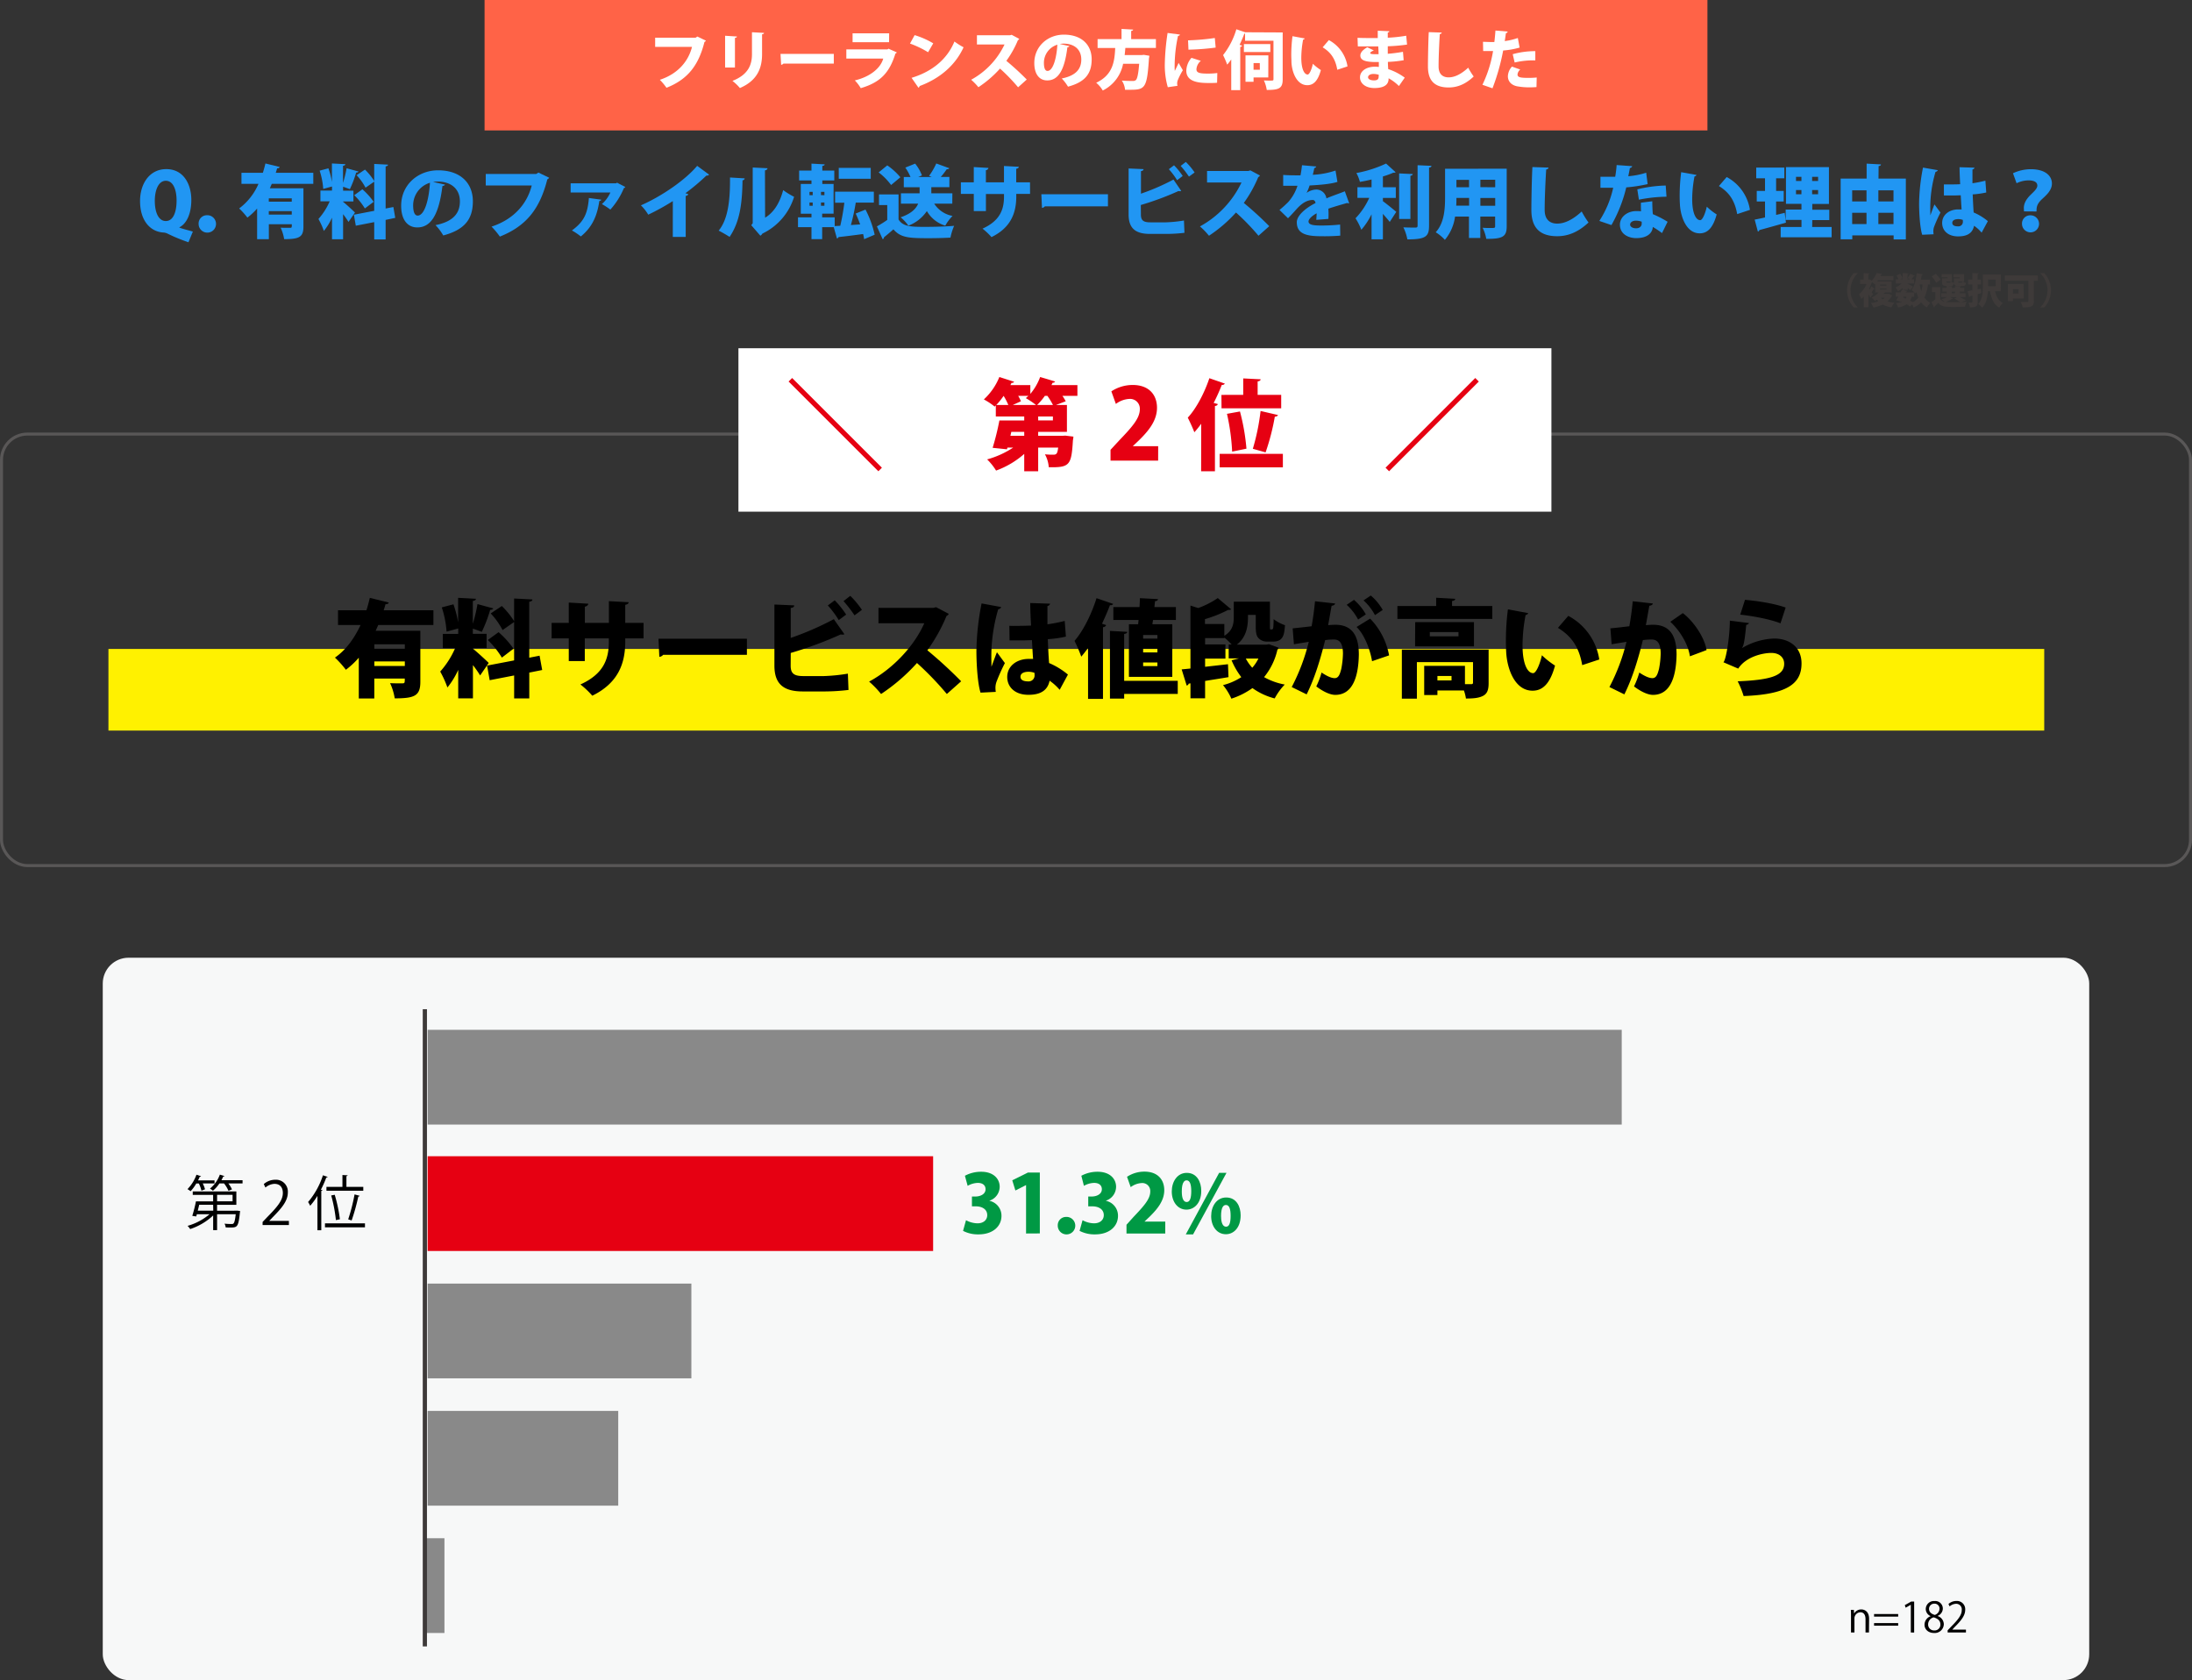 <svg id="レイヤー_1" data-name="レイヤー 1" xmlns="http://www.w3.org/2000/svg" viewBox="0 0 848.59 650.4"><rect x="0" y="0" width="848.59" height="650.4" fill="#333333" stroke="none"/><path d="M95.18,110c1.64.59,3.46,1,5.19,1.52l-1.7,4.13a67.08,67.08,0,0,1-8.09-3.33,4.31,4.31,0,0,0-1.45-.43c-5.09-.22-9.2-4.42-9.2-12.2,0-6.67,3.64-12.35,10.16-12.35,6.85,0,9.69,6.08,9.69,11.92,0,5.53-1.94,9.26-4.6,10.59ZM85.64,99.6c0,4.63,1.51,7.84,4.26,7.84s4.17-3.21,4.17-7.94c0-4.35-1.39-7.65-4.17-7.65S85.64,95.37,85.64,99.6Z" transform="translate(-25.71 -21.87)" style="fill:#2196f3"/><path d="M102.6,108.55a3.2,3.2,0,0,1,3.15-3.36,3.37,3.37,0,1,1-3.15,3.36Z" transform="translate(-25.71 -21.87)" style="fill:#2196f3"/><path d="M147,93.05H130.92l-.74,1.7h13V109.6c0,4.08-1.64,4.85-7.47,4.85a16.61,16.61,0,0,0-1.36-4.45c.77.06,1.76.06,2.5.06H138c.68,0,.68-.15.68-1.38h-8.89v5.8h-4.54V102.59a24.14,24.14,0,0,1-3.77,3.52,28.73,28.73,0,0,0-3.18-3.55,23.32,23.32,0,0,0,7.47-9.51h-6.58V88.76h8.28c.4-1.24.71-2.44,1-3.61L134,86.51a.87.87,0,0,1-1,.49c-.16.59-.34,1.17-.53,1.76H147Zm-8.34,6.89v-1.3h-8.89v1.3Zm-8.89,5h8.89v-1.33h-8.89Z" transform="translate(-25.71 -21.87)" style="fill:#2196f3"/><path d="M158.53,100c1.05.8,3.95,3.49,4.6,4.14l-2.5,3.64a34.81,34.81,0,0,0-2.1-3v9.7h-4.29v-8.34a23.3,23.3,0,0,1-3.15,5.13,29.13,29.13,0,0,0-2.1-4.63,25.27,25.27,0,0,0,4.35-6.83h-3.58V95.65h4.48V94.07l-3.4.93a28.72,28.72,0,0,0-1.39-7.07l3.4-.9a29.49,29.49,0,0,1,1.36,5.28h0V85.15l5.19.27c0,.34-.28.53-.9.65v6.64A46.11,46.11,0,0,0,159.89,87l4.6,1.26c-.09.25-.4.41-.9.41a42,42,0,0,1-2.43,6.42c-.87-.31-1.76-.65-2.63-.93v1.52h4v4.16h-4Zm20.19,6.21L175,107v7.56h-4.42v-6.7l-7.13,1.39-.74-4.26,7.87-1.51V92.19l-3.36,2.34a21.48,21.48,0,0,0-3.46-4.84L167,87.52a23.79,23.79,0,0,1,3.58,4.42V85.33l5.34.28c0,.34-.27.56-.92.68v16.3l3-.58ZM166,95.15a26,26,0,0,1,4.36,4.85l-3.4,2.56a25.8,25.8,0,0,0-4.11-5.12Z" transform="translate(-25.71 -21.87)" style="fill:#2196f3"/><path d="M198,93.33a1.08,1.08,0,0,1-1,.52c-1.36,11-4.38,16.06-9.75,16.06-3.74,0-6.24-2.93-6.24-8.4,0-8.12,6.54-13.71,14.29-13.71,8.68,0,13.47,4.94,13.47,12,0,7.23-3.52,11.09-11.46,13.22a20.9,20.9,0,0,0-3-4c7-1.39,9.44-4.73,9.44-9.18,0-4.94-3.55-7.68-8.52-7.68a12.48,12.48,0,0,0-1.85.15Zm-5.84-.71a9.15,9.15,0,0,0-6.51,8.71c0,2.25.46,4,1.76,4C190.07,105.28,191.76,99.23,192.16,92.62Z" transform="translate(-25.71 -21.87)" style="fill:#2196f3"/><path d="M238.3,90.67a1.49,1.49,0,0,1-.71.62c-2.9,11.52-8.21,18.13-18.37,22.17A29.61,29.61,0,0,0,216,109.6c9.17-3,13.93-9.39,15.56-15.93H213.76V89.22H233.3l.84-.55Z" transform="translate(-25.71 -21.87)" style="fill:#2196f3"/><path d="M267.8,94.26a1,1,0,0,1-.56.43A28.86,28.86,0,0,1,262,103a30.89,30.89,0,0,0-3.28-2.13A13,13,0,0,0,262,96.39H246.62V92.84h17.57l.4-.25Zm-9.32,4.91c-.07.27-.31.46-.75.52-.77,5.16-2.4,9.85-7.16,13.71a25.15,25.15,0,0,0-3.46-2.32c4.66-3.39,6.09-6.51,6.58-12.56Z" transform="translate(-25.71 -21.87)" style="fill:#2196f3"/><path d="M286.18,99.72a90.61,90.61,0,0,1-9.51,5.25,18.35,18.35,0,0,0-2.84-3.61C281.7,97.93,291,91.6,295.6,86.07l4.63,3.4a1.13,1.13,0,0,1-1.05.37,81.43,81.43,0,0,1-8.12,6.82l1.11.37a1.09,1.09,0,0,1-1,.68v15.87h-5Z" transform="translate(-25.71 -21.87)" style="fill:#2196f3"/><path d="M314,90.92a.84.84,0,0,1-.84.74c-.12,9.11-1.05,16.09-5,21.92-1.08-.71-2.9-1.76-4.23-2.43,3.89-4.7,4.45-12.85,4.39-20.57Zm7.9,15.22c3.68-2.19,5.81-6.2,7-10.68a28.18,28.18,0,0,0,4.23,2.59,23.29,23.29,0,0,1-12.26,14.24,2.45,2.45,0,0,1-.8.83l-3.52-4.07.56-.75V86.72l5.74.28c-.06.37-.31.71-1,.83Z" transform="translate(-25.71 -21.87)" style="fill:#2196f3"/><path d="M360.77,103a39.08,39.08,0,0,1,3.55,9.73l-4.08,1.73a17.85,17.85,0,0,0-.4-2c-3.58.5-7.07.93-9.51,1.18a.68.68,0,0,1-.62.52l-1.23-4.35H344v4.63h-4.14v-4.63h-5.22V106h5.22v-1.39h-4.14V93.08h4.14V91.72h-4.78V87.89h4.78V85.21l5.1.28c0,.34-.28.52-.9.61v1.79h4.63v3.83h-4.63v1.36h4.36v11.49H344V106h4.85v3.39l2.16-.12a83.85,83.85,0,0,0,1.57-8.92H349V96.08h15v4.23h-7a79.44,79.44,0,0,1-1.88,8.67l3.58-.24a44.21,44.21,0,0,0-1.73-4.2Zm-21.68-6.85v1.27h1.24V96.14Zm0,4.11v1.26h1.24v-1.26Zm5.78-2.84V96.14h-1.33v1.27Zm0,4.1v-1.26h-1.33v1.26ZM362.8,86.85v4.23H350.42V86.85Z" transform="translate(-25.71 -21.87)" style="fill:#2196f3"/><path d="M373.56,97.13v9.69c1.73,2.87,5.09,2.87,10.4,2.87,3.65,0,8-.12,11.12-.4a23.25,23.25,0,0,0-1.42,4.57c-2.32.13-5.43.22-8.4.22-7.66,0-10.87-.16-13.68-3.43-1.26,1.11-2.56,2.22-3.67,3.09a.63.63,0,0,1-.5.71l-2.22-4.94a44.06,44.06,0,0,0,4-2.5v-5.75H366V97.13ZM369.2,85.89a25.35,25.35,0,0,1,5.07,4.6l-3.58,3a24.8,24.8,0,0,0-4.82-4.88Zm25.17,14.82h-7a10.71,10.71,0,0,0,7.1,4.75,17.14,17.14,0,0,0-2.81,3.77,12.34,12.34,0,0,1-7.13-5.65,15.12,15.12,0,0,1-7.16,5.65,16.15,16.15,0,0,0-3-3.24c4.17-1.42,6-3.37,6.79-5.28h-6.67v-4h7.23V94.35H375.6V90.4h2.59a20.16,20.16,0,0,0-2-3.65l3.8-1.54a16.44,16.44,0,0,1,2.63,4.57l-1.46.62h5.28l-1.05-.47a25.68,25.68,0,0,0,2.78-4.78L393.23,87a1,1,0,0,1-1,.37,30,30,0,0,1-2.32,3h3.34v3.95h-7v2.38h8.15Z" transform="translate(-25.71 -21.87)" style="fill:#2196f3"/><path d="M424.48,96.94h-5.34v1c0,6.7-2.35,12.17-9.6,15.72a25.86,25.86,0,0,0-3.46-3.28c6.73-3.05,8.31-7.38,8.31-12.41v-1h-7v6.61h-4.7V96.94h-5V92.46h5V86.54l5.69.34a1.09,1.09,0,0,1-1,.86v4.72h7V86.13l5.74.31c0,.37-.34.65-1,.78v5.24h5.34Z" transform="translate(-25.71 -21.87)" style="fill:#2196f3"/><path d="M428.85,97.07h25.78v4.69H430.2a1.63,1.63,0,0,1-1.11.59Z" transform="translate(-25.71 -21.87)" style="fill:#2196f3"/><path d="M467.39,104.94c0,2.28,1,3,3.67,3h6a51.57,51.57,0,0,0,7-.71l.19,4.76a59.35,59.35,0,0,1-6.8.43h-6.57c-5.74,0-8.25-2.31-8.25-7.5V87.09l5.78.25c0,.37-.28.68-1,.77v8.74A86.79,86.79,0,0,0,480,91.38L483,95.77a1.06,1.06,0,0,1-.55.12,2.86,2.86,0,0,1-.53-.06,110.69,110.69,0,0,1-14.57,5.4Zm14-13.31a28.07,28.07,0,0,0-3.18-4.26l2-1.51A25.86,25.86,0,0,1,483.57,90Zm4.6-1.39a36.61,36.61,0,0,0-3.21-4.14l2-1.54a25.61,25.61,0,0,1,3.4,4.08Z" transform="translate(-25.71 -21.87)" style="fill:#2196f3"/><path d="M513.47,89.81a1.31,1.31,0,0,1-.65.62,49.25,49.25,0,0,1-5.59,10,129.58,129.58,0,0,1,9.85,9l-4.17,3.7a89.76,89.76,0,0,0-8.71-9,53.86,53.86,0,0,1-10.46,9,27.58,27.58,0,0,0-3.49-3.61,38.1,38.1,0,0,0,16.08-17H493V88.05h16l.77-.22Z" transform="translate(-25.71 -21.87)" style="fill:#2196f3"/><path d="M548,100.52a.86.86,0,0,1-.25.07.94.94,0,0,1-.46-.16c-2.29.65-5.19,1.48-7.32,2.22,0,.59.06,1.21.06,1.86s0,1.32-.06,2.1l-4.69.37c.09-1,.12-1.79.15-2.53-1.91,1-3.15,2.31-3.15,3.14,0,1.18,1.48,1.58,4.6,1.58a68.7,68.7,0,0,0,7.63-.37l.06,4.29a76,76,0,0,1-7.72.22c-6,0-9.11-1.27-9.11-5.44,0-2.34,3-5.25,7.26-7.41-.06-.4-.31-1.17-1.08-1.17-2,0-4.05,1-6.43,3.7-.71.81-1.79,2-3.15,3.37l-3.3-3.21A43.32,43.32,0,0,0,524.5,100,17.52,17.52,0,0,0,528,93.79c-1.11,0-1.67,0-3.15,0-.84,0-1.7,0-2.38,0v-4.2c1.64.13,3.89.16,5.28.16l1.42,0c.25-1.21.4-2.41.59-3.92l5.53.49a1,1,0,0,1-.78.62c-.15.86-.37,1.73-.58,2.59a31.72,31.72,0,0,0,8.8-1.64l.74,4.39c-2.56.83-6.64,1.17-10.78,1.39a16.2,16.2,0,0,1-1.17,2.87h0a6.91,6.91,0,0,1,3.89-1.3,4,4,0,0,1,3.8,3.43c2.28-1,5-1.88,7.13-2.75Z" transform="translate(-25.71 -21.87)" style="fill:#2196f3"/><path d="M561.07,98.49v1.26c1.54,1.11,4.44,3.49,5.18,4.14l-2.53,3.89c-.68-.9-1.67-2-2.65-3.12v9.85h-4.39v-9.69a27.65,27.65,0,0,1-3.95,6,24.83,24.83,0,0,0-2.26-4.45,27.83,27.83,0,0,0,5.32-7.9h-4.58V94.35h5.47v-3c-1.51.37-3,.68-4.51.93a15,15,0,0,0-1.36-3.43,46.51,46.51,0,0,0,11.49-3.67L566,88.54c-.19.19-.44.19-.93.19a29.72,29.72,0,0,1-4,1.45v4.17h5v4.14Zm11.54-9.24c0,.34-.27.56-.89.65v16.74h-4.36V89Zm1.89-3.42,5.37.24c0,.34-.25.59-.93.68v22.48c0,4.17-1.2,5.31-8.4,5.31a17.82,17.82,0,0,0-1.54-4.66c2,.09,4,.09,4.66.09s.84-.18.84-.77Z" transform="translate(-25.71 -21.87)" style="fill:#2196f3"/><path d="M609,87.18v22.3c0,4-1.55,4.91-7.91,4.85a15.73,15.73,0,0,0-1.42-4.3c1,.1,2.22.1,3.12.1,1.54,0,1.73,0,1.73-.71v-3.71h-5.74V114h-4.39v-8.28H589a17.73,17.73,0,0,1-3.93,9,17,17,0,0,0-3.55-2.94c3.37-3.67,3.62-9.23,3.62-13.58v-11ZM589.54,98.49c0,.92,0,1.94-.09,3h5v-3Zm4.88-7h-4.88v2.87h4.88Zm10.13,2.87V91.45h-5.74v2.87Zm-5.74,7.16h5.74v-3h-5.74Z" transform="translate(-25.71 -21.87)" style="fill:#2196f3"/><path d="M625.21,86.75c-.06.37-.34.65-.92.74-.28,4.36-.59,11.12-.59,15.63,0,3.64,1.89,5.31,4.88,5.31,2.72,0,5.93-1.42,9.45-4.69a34.78,34.78,0,0,0,2.65,4.26c-3.95,3.7-7.9,5.31-12.13,5.31-7.41,0-10-4-10-10.16,0-4.26.18-12.94.4-16.61Z" transform="translate(-25.71 -21.87)" style="fill:#2196f3"/><path d="M657.61,86.2a1.16,1.16,0,0,1-.92.71c-.16,1-.47,2.44-.62,3.18A31.1,31.1,0,0,0,663,88.73l.56,4.41a58.76,58.76,0,0,1-8.27,1.27A55.8,55.8,0,0,1,649.55,109l-4.69-1.6a38.78,38.78,0,0,0,5.37-12.85h-4.94V90.3H651a41.7,41.7,0,0,0,.56-4.54Zm7.75,13.58c0,1.58.07,3.37.22,5a40.17,40.17,0,0,1,5.71,2.94l-2.16,4.38a32.69,32.69,0,0,0-3.58-2.38c0,.81-.53,4.33-6.45,4.33-2.57,0-6.27-1.27-6.27-5.25.06-3.21,3.15-5.22,6.3-5.22.61,0,1.23,0,1.88.09-.06-.83-.06-2.22-.06-3.33Zm-4.1,7.91a6.54,6.54,0,0,0-2.26-.4c-1.32,0-2.19.68-2.22,1.48s.86,1.48,2.32,1.48c1.29,0,2.16-.74,2.16-1.79Zm9.6-9.67a58.16,58.16,0,0,0-10.68,1.15l-.62-4a51.31,51.31,0,0,1,11-1.48Z" transform="translate(-25.71 -21.87)" style="fill:#2196f3"/><path d="M682.48,89.59a.89.89,0,0,1-.77.56,47.07,47.07,0,0,0-.9,8.8c0,5.62,1.51,8.15,3.09,8.15,1,0,2.1-3.06,2.56-5.22a24.06,24.06,0,0,0,3.83,3c-1.42,5.22-3.58,7.32-6.55,7.32-5.25,0-7.44-6.55-7.68-11.18-.07-1.08-.1-2.26-.1-3.49a71.28,71.28,0,0,1,.59-9Zm15.75,15.16c-1-5.62-3.43-8.61-7.07-10.86l3-3.49a17.39,17.39,0,0,1,9,12.72Z" transform="translate(-25.71 -21.87)" style="fill:#2196f3"/><path d="M716.61,104.26l.49,3.8c-3.74,1.08-7.72,2.19-10.28,2.87a.77.77,0,0,1-.59.59L705,106.88c1.14-.21,2.5-.49,4-.83V99.88H705.8V95.77H709V90.89h-3.4V86.75h10.87v4.14H713.3v4.88h2.94v4.11H713.3v5.18Zm10.65,5.47h7.53v4H715.06v-4h8.06V107H717v-4h6.11v-2.23h-6V86.57h16.64v14.26h-6.45v2.23h6.58v4h-6.58ZM721,90.33v1.61h2.1V90.33Zm0,6.74h2.1V95.43H721Zm8.55-5.13V90.33h-2.31v1.61Zm0,5.13V95.43h-2.31v1.64Z" transform="translate(-25.71 -21.87)" style="fill:#2196f3"/><path d="M752.93,91h10.59v23.56h-4.73V113h-16v1.51h-4.51V91h10.06V85.21l5.56.31c0,.34-.28.55-.92.65Zm-4.64,4.54h-5.55v4.32h5.55Zm-5.55,8.71v4.35h5.55v-4.35Zm16-8.71h-5.86v4.32h5.86Zm-5.86,13.06h5.86v-4.35h-5.86Z" transform="translate(-25.71 -21.87)" style="fill:#2196f3"/><path d="M769.86,112.75c-.81-2.47-1.21-7.93-1.21-12.23a76.77,76.77,0,0,1,1.51-13.77l5.72,1c-.06.34-.5.59-.87.65A49,49,0,0,0,773,104c0,.53,0,1,0,1.24.34-.87,1.17-3.21,1.6-4.23l2.32,3.15a52.43,52.43,0,0,0-2.41,5.37,5,5,0,0,0-.34,1.85,8.91,8.91,0,0,0,.09,1.18Zm8.39-19.48c.44,0,.87,0,1.3,0,1.14,0,3.64,0,5-.09-.12-2.29-.21-4.3-.24-6.58l5.77.18a.82.82,0,0,1-.77.68v5.35a44.81,44.81,0,0,0,5-1l.34,4.57a33,33,0,0,1-5.25.74c.1,2.47.22,4.91.37,7a22.05,22.05,0,0,1,5.5,3.36l-2.41,4.45a14.85,14.85,0,0,0-2.93-2.66c-.74,3.77-4.14,4.11-6.21,4.11-3.89,0-6.14-2.26-6.14-5.19,0-3.3,2.93-5.25,6.2-5.25.43,0,.87,0,1.33,0-.12-1.48-.22-3.58-.34-5.46-.86,0-1.82.06-2.41.06h-4.1ZM785.57,107a5,5,0,0,0-1.7-.31c-1.32,0-2.37.43-2.37,1.45s1,1.36,2.25,1.36a1.73,1.73,0,0,0,1.85-1.76A6.89,6.89,0,0,0,785.57,107Z" transform="translate(-25.71 -21.87)" style="fill:#2196f3"/><path d="M809.26,103.7c0-.18-.06-1.11-.06-1.32,0-1.7.87-3.37,2.63-5.1,1.35-1.33,2.59-2.41,2.59-3.58s-1-2-3.43-2a10.6,10.6,0,0,0-4.6,1.11L805,88.94a16.4,16.4,0,0,1,6.86-1.57c5.83,0,8.21,2.72,8.21,5.53,0,2.65-2.13,4.47-3.77,6-2.19,2-2.19,3.36-2.19,4.84Zm-.77,4.85a3.16,3.16,0,0,1,3.21-3.33,3.3,3.3,0,1,1-3.21,3.33Z" transform="translate(-25.71 -21.87)" style="fill:#2196f3"/><path d="M744.89,127.66a9.19,9.19,0,0,0,0,13.17v.07h-1.52a9.82,9.82,0,0,1,0-13.31h1.52Z" transform="translate(-25.71 -21.87)" style="fill:#3e3a39"/><path d="M756.94,135.61l1.3.68a.43.43,0,0,1-.22.24,6.76,6.76,0,0,1-1.6,2,13,13,0,0,0,2.7.56,8.43,8.43,0,0,0-1.23,1.78,10.55,10.55,0,0,1-3.32-1.12,13.45,13.45,0,0,1-3.6,1.15,7.26,7.26,0,0,0-1-1.74,13.06,13.06,0,0,0,2.92-.64c-.19-.2-.39-.41-.57-.63-.27.17-.55.33-.85.49a5.87,5.87,0,0,0-1.28-1.35,7.13,7.13,0,0,0,2.79-1.92h-1.32v-3.39a3.31,3.31,0,0,1-.26.27,6.09,6.09,0,0,0-1-1,17.42,17.42,0,0,1-1.15,2.65l.27.33a11.18,11.18,0,0,0,.67-1.26l1.27,1a.38.38,0,0,1-.37.08,13.06,13.06,0,0,1-.83,1.18c.27.35.49.66.59.8l-1.12,1.33c-.17-.36-.42-.83-.7-1.3v5h-1.81v-4.15a12.48,12.48,0,0,1-.94,1,7.54,7.54,0,0,0-.9-1.82,10.94,10.94,0,0,0,2.92-4H745.8v-1.75h1.39v-2.46l2.2.13c0,.14-.13.22-.39.27v2.06a1.83,1.83,0,0,0,.46-.07l.87.49a8.58,8.58,0,0,0,1.87-2.95l2.12.35c0,.13-.14.21-.35.23-.09.19-.17.39-.27.59h5v1.65h-5.94l-.32.45H758v4.28h-2.48a.37.37,0,0,1-.32.13l-.29.39h1.75Zm-3.43-3.55v.38H756v-.38Zm0,1.5v.38H756v-.38Zm.35,3.56a4.49,4.49,0,0,0,.75.6,4.11,4.11,0,0,0,.75-.6Z" transform="translate(-25.71 -21.87)" style="fill:#3e3a39"/><path d="M762.31,134.09v-.78a9.85,9.85,0,0,1-1.82,1.32,7,7,0,0,0-1-1.46,7.2,7.2,0,0,0,2.35-1.54h-2.19V130h1a8.18,8.18,0,0,0-.74-1.48l1.4-.66a6.55,6.55,0,0,1,.94,1.75l-.81.39h.85v-2.41l2.27.13c0,.14-.13.24-.41.28v1.57a10.32,10.32,0,0,0,1-1.7l1.89.73a.39.39,0,0,1-.39.14,13.59,13.59,0,0,1-1,1.26h1.08v1.63h-2.54v.1c.55.25,1.78.89,2.1,1.1l-1.06,1.38c-.25-.24-.63-.58-1-.92v.8Zm9.78-2.08a16.17,16.17,0,0,1-1.4,5,6.52,6.52,0,0,0,2.36,2.12,7.74,7.74,0,0,0-1.41,1.78,7.44,7.44,0,0,1-2.21-2,8.33,8.33,0,0,1-2.88,2,9.73,9.73,0,0,0-.64-1.2l-.73.83a10.23,10.23,0,0,0-1.31-.88,9,9,0,0,1-3.41,1.25,4.2,4.2,0,0,0-.8-1.69,8,8,0,0,0,2.31-.5c-.12-.06-.25-.1-.37-.15l-.06.09-1.78-.51c.25-.41.55-.91.84-1.45h-1v-1.65h1.89c.18-.36.35-.71.5-1l.34.07,1.82.38c0,.16-.17.23-.43.21l-.19.38h3.25v1.65h-1a6,6,0,0,1-.61,1.53,9.85,9.85,0,0,1,1.05.59,5.81,5.81,0,0,0,2.13-1.85,16.66,16.66,0,0,1-.74-2.1,6.19,6.19,0,0,1-.41.59,10.84,10.84,0,0,0-1.47-1.39c1.1-1.36,1.74-3.94,2-6.5l2.36.46a.36.36,0,0,1-.39.23c-.1.63-.21,1.24-.35,1.86h3.52V132Zm-9.64,5.07a9.65,9.65,0,0,1,1,.38,3.39,3.39,0,0,0,.32-.75h-1.14Zm1.72-7.51V130h1Zm4.71,2.44a16.29,16.29,0,0,0,.62,2.52A16.29,16.29,0,0,0,770,132Z" transform="translate(-25.71 -21.87)" style="fill:#3e3a39"/><path d="M784.38,136.88a25.87,25.87,0,0,1,2.39,1.29l-1.9.66c.8,0,1.55-.07,2.18-.13a9.51,9.51,0,0,0-.6,1.89c-1.12.06-2.69.1-4.16.1-3.5,0-5,0-6.23-1.58-.49.53-1,1-1.44,1.43a.29.29,0,0,1-.2.31l-1-2a17.59,17.59,0,0,0,1.53-1.13v-2.79h-1.3V133h3.19v4.5a2.38,2.38,0,0,0,1.67,1.21,10.52,10.52,0,0,0-1.19-1,9.09,9.09,0,0,0,2.14-.84h-2.27v-1.47h2.14v-.63h-1.65v-1.46h1.65v-.7l2.31.13c0,.15-.12.24-.4.28v.29h1.25v-.7l2.33.13c0,.15-.12.24-.4.29v.28h1.72v1.46h-1.72v.63h2.24v1.47Zm-9.27-9a10.93,10.93,0,0,1,1.87,2.3l-1.73,1.13a11,11,0,0,0-1.75-2.42Zm4.55,1.71v-.4h-2.31V128h4v2.9h-.46a5.2,5.2,0,0,0,1.26.45c0-.12,0-.26,0-.4V129.6h2.22v-.38H781.9V128h4.19v2.9h-.59a4.9,4.9,0,0,0,1.32.46c-.17,1-.59,1.26-1.56,1.26h-1.34c-1.17,0-1.63-.27-1.74-1.09-.2.84-.62,1.09-1.53,1.09h-1.34c-1.4,0-1.78-.38-1.78-1.67V129.6Zm.88,7.28,1.32.52a.38.38,0,0,1-.38.13,14.09,14.09,0,0,1-2.55,1.26,29,29,0,0,0,2.93.09c.87,0,1.82,0,2.73,0a15.54,15.54,0,0,0-2.3-1.41l1-.55Zm-1.36-6a.59.59,0,0,0,.06.33c0,.06.15.07.33.07h.89c.23,0,.32-.07.36-.4Zm2.09,3.92v.63h1.25v-.63Zm3.79-3.52c.24,0,.33-.07.37-.4h-1.64c0,.17,0,.28.06.33s.15.07.33.07Z" transform="translate(-25.71 -21.87)" style="fill:#3e3a39"/><path d="M792.55,133.59l.2,1.75-1.43.43v3c0,1.6-.48,2.1-3,2.1a7.29,7.29,0,0,0-.55-1.86c.49,0,1.07,0,1.25,0s.27-.07.27-.27v-2.42l-1,.28a.38.38,0,0,1-.28.28l-.58-2.3c.52-.08,1.15-.21,1.87-.35V132h-1.63V130.1h1.63v-2.51l2.42.1c0,.17-.13.28-.42.32v2.09h1.3V132h-1.3v1.86Zm7.73,1h-2.2c.45,2,1.31,3.75,3,4.58a7.45,7.45,0,0,0-1.4,1.79c-2.11-1.21-3-3.43-3.6-6.37h-.77c-.15,2.19-.66,4.77-2.21,6.37a8,8,0,0,0-1.58-1.39c1.66-1.76,1.79-4.45,1.79-6.51v-4.89h7Zm-2-4.5h-2.91v2.58h2.91Z" transform="translate(-25.71 -21.87)" style="fill:#3e3a39"/><path d="M814.65,128.5v2.06h-1.57v7.88c0,2-.86,2.45-4.3,2.45a8,8,0,0,0-.86-2.16c.59.06,1.31.07,1.84.07,1.08,0,1.18,0,1.18-.41v-7.83h-9.1V128.5Zm-5.48,8.93H805v1h-2v-6.63h6.11Zm-2-3.64H805v1.7h2.11Z" transform="translate(-25.71 -21.87)" style="fill:#3e3a39"/><path d="M815.58,140.83a9.21,9.21,0,0,0,0-13.17v-.07h1.51a9.79,9.79,0,0,1,0,13.31h-1.51Z" transform="translate(-25.71 -21.87)" style="fill:#3e3a39"/><rect x="39.78" y="370.75" width="769.02" height="279.65" rx="10" style="fill:#f7f8f8"/><path d="M749.24,653.84h-1.33v-5.15c0-1.43-.51-2.68-2-2.68a2.37,2.37,0,0,0-2.29,2.48v5.35h-1.33v-6.48c0-.9,0-1.56-.07-2.26h1.19l.08,1.42h0a3.12,3.12,0,0,1,2.8-1.61c1.09,0,3,.65,3,3.62Z" transform="translate(-25.71 -21.87)"/><path d="M760.55,647.69h-9.33v-1h9.33Zm0,3.51h-9.33v-1h9.33Z" transform="translate(-25.71 -21.87)"/><path d="M765.44,653.84V643.1h0l-2,1.14-.32-1,2.48-1.39h1.14v12Z" transform="translate(-25.71 -21.87)"/><path d="M773.11,647.49a3,3,0,0,1-1.88-2.71,3.15,3.15,0,0,1,3.4-3.12,2.93,2.93,0,0,1,3.21,2.91,3.12,3.12,0,0,1-2,2.83v.07a3.41,3.41,0,0,1,2.38,3.14,3.51,3.51,0,0,1-3.78,3.42c-2.29,0-3.69-1.46-3.69-3.18a3.53,3.53,0,0,1,2.32-3.3Zm3.79,3.26c0-1.5-1-2.27-2.59-2.78a2.81,2.81,0,0,0-2.16,2.67,2.27,2.27,0,0,0,2.35,2.4A2.23,2.23,0,0,0,776.9,650.75Zm-4.4-6.1c0,1.28.89,2,2.22,2.39a2.57,2.57,0,0,0,1.83-2.36,1.89,1.89,0,0,0-2-2A2,2,0,0,0,772.5,644.65Z" transform="translate(-25.71 -21.87)"/><path d="M786.79,653.84H779.7V653l1.17-1.23c2.84-2.88,4.29-4.63,4.29-6.58a2.16,2.16,0,0,0-2.29-2.46,4,4,0,0,0-2.4,1l-.45-.93a4.64,4.64,0,0,1,3.1-1.17,3.2,3.2,0,0,1,3.38,3.41c0,2.26-1.58,4.18-4.07,6.68l-.94,1v0h5.3Z" transform="translate(-25.71 -21.87)"/><rect x="165.55" y="398.66" width="462.27" height="36.68" style="fill:#898989"/><rect x="165.55" y="447.6" width="195.69" height="36.68" style="fill:#e60012"/><rect x="165.55" y="496.9" width="102.1" height="36.68" style="fill:#898989"/><rect x="165.55" y="546.19" width="73.79" height="36.68" style="fill:#898989"/><rect x="164.68" y="595.48" width="7.38" height="36.68" style="fill:#898989"/><rect x="163.66" y="390.68" width="1.63" height="246.67" style="fill:#3e3a39"/><path d="M103.7,482.81a14.78,14.78,0,0,0-1-2.79h-1a16.44,16.44,0,0,1-2.21,3,7.21,7.21,0,0,0-1.2-.81,15.63,15.63,0,0,0,3.48-5.59l1.74.58c0,.16-.25.23-.48.21-.18.46-.41.94-.64,1.4h6.37V480H104.2a12.62,12.62,0,0,1,.88,2.26Zm13.73,7.74.34,0,.9.14a4,4,0,0,1-.07.48c-.6,5.8-1.06,5.89-3.73,5.89-.52,0-1.15,0-1.81-.05a3.4,3.4,0,0,0-.44-1.44,24.07,24.07,0,0,0,2.65.13c.41,0,.64,0,.82-.2.37-.33.62-1.29.88-3.57h-7.22v6.14h-1.52v-5.68a23.78,23.78,0,0,1-8.9,5.27,7,7,0,0,0-1-1.24,22.65,22.65,0,0,0,8.49-4.49h-4.9l-.25.85-1.52-.23a55.15,55.15,0,0,0,1.42-5.61h6.65v-2.5h-7.89v-1.34h16.88v5.18h-7.47v2.29Zm-9.2-2.29h-5.4c-.17.75-.37,1.56-.56,2.29h6Zm4.35-11.13c0,.16-.23.2-.46.2-.21.49-.44,1-.69,1.43h8.18V480h-5.49a12.89,12.89,0,0,1,1.4,2.3l-1.36.55a12.47,12.47,0,0,0-1.72-2.85h-1.8a12.29,12.29,0,0,1-2.5,2.81A7.58,7.58,0,0,0,107,482a12.51,12.51,0,0,0,3.82-5.41Zm-2.83,7.29v2.5h6v-2.5Z" transform="translate(-25.71 -21.87)"/><path d="M137.55,496.1H127.37v-1.18l1.68-1.77c4.09-4.14,6.16-6.64,6.16-9.45,0-1.84-.81-3.54-3.29-3.54a5.75,5.75,0,0,0-3.45,1.43l-.64-1.34a6.73,6.73,0,0,1,4.46-1.68,4.59,4.59,0,0,1,4.85,4.9c0,3.25-2.28,6-5.84,9.59l-1.36,1.43v0h7.61Z" transform="translate(-25.71 -21.87)"/><path d="M148.6,484.81a27.62,27.62,0,0,1-2.81,3.84,10.54,10.54,0,0,0-.81-1.45,30.49,30.49,0,0,0,5.75-10.35l1.84.62c-.09.16-.25.23-.53.21a41.05,41.05,0,0,1-2.11,4.76l.62.16c-.05.14-.16.25-.46.27v15.25H148.6Zm2.92,10.64H167V497H151.52Zm.57-14.12h6.19v-4.59l2,.11c0,.18-.14.28-.46.32v4.16h6.53v1.5H152.09Zm3.2,3.06a57.82,57.82,0,0,1,2,9.48l-1.54.32a57.89,57.89,0,0,0-1.82-9.54Zm9.65.39c0,.16-.25.28-.52.28a78.37,78.37,0,0,1-2.58,9.27s-1.33-.42-1.33-.44a70.23,70.23,0,0,0,2.46-9.64Z" transform="translate(-25.71 -21.87)"/><path d="M408.76,486.73a5.88,5.88,0,0,1,4.65,5.83c0,4-3.29,7.16-8.87,7.16a12.47,12.47,0,0,1-6-1.36l1.14-4.12a9.65,9.65,0,0,0,4.44,1.2c2.42,0,3.78-1.39,3.78-3.16,0-2.35-2.11-3.41-4.37-3.41h-1.55v-3.81h1.39c1.74,0,3.88-.84,3.88-2.82,0-1.43-1-2.45-3-2.45a8.34,8.34,0,0,0-3.93,1.14l-1.06-3.9a13.14,13.14,0,0,1,6.33-1.55c4.65,0,7.13,2.66,7.13,5.83a5.72,5.72,0,0,1-3.94,5.36Z" transform="translate(-25.71 -21.87)" style="fill:#094"/><path d="M422.93,499.38V480.66h-.07l-4.06,2.07-1.21-3.94,6.05-3h4.62v23.56Z" transform="translate(-25.71 -21.87)" style="fill:#094"/><path d="M435.2,496.34a3.21,3.21,0,0,1,3.16-3.38,3.39,3.39,0,1,1-3.16,3.38Z" transform="translate(-25.71 -21.87)" style="fill:#094"/><path d="M453.86,486.73a5.87,5.87,0,0,1,4.66,5.83c0,4-3.29,7.16-8.87,7.16a12.48,12.48,0,0,1-6-1.36l1.15-4.12a9.64,9.64,0,0,0,4.43,1.2c2.42,0,3.79-1.39,3.79-3.16,0-2.35-2.11-3.41-4.38-3.41H447v-3.81h1.4c1.74,0,3.87-.84,3.87-2.82,0-1.43-1-2.45-3-2.45a8.42,8.42,0,0,0-3.94,1.14l-1-3.9a13.13,13.13,0,0,1,6.32-1.55c4.65,0,7.13,2.66,7.13,5.83a5.71,5.71,0,0,1-3.94,5.36Z" transform="translate(-25.71 -21.87)" style="fill:#094"/><path d="M476.81,499.38h-15V496L464.5,493c4.06-4.25,6.51-7,6.51-9.86a3.09,3.09,0,0,0-3.35-3.29,7.74,7.74,0,0,0-4.22,1.58l-1.42-4a12.2,12.2,0,0,1,6.72-2c5.31,0,7.69,3.25,7.69,7.19,0,4.12-2.73,7.35-5.61,10.2l-2,1.89v.06h8Z" transform="translate(-25.71 -21.87)" style="fill:#094"/><path d="M490.75,482.86c0,4.83-2.79,7.28-5.73,7.28-3.47,0-5.68-3.13-5.68-7s2.14-7.23,5.8-7.23C489.11,475.91,490.75,479.48,490.75,482.86Zm-7.53.34c0,2.54.65,4,1.89,4s1.77-1.49,1.77-4.19c0-2.51-.47-4.21-1.8-4.21C483.25,478.83,483.22,482.11,483.22,483.2Zm4.37,16.52h-2.82l12.9-23.81h2.85ZM506,492.34c0,4.87-2.76,7.32-5.71,7.32-3.5,0-5.7-3.13-5.7-7s2.14-7.22,5.8-7.22C504.4,485.43,506,489,506,492.34Zm-7.57.41c0,2.54.69,4,1.93,4s1.76-1.46,1.76-4.19c0-2.48-.43-4.22-1.8-4.22C499.5,488.34,498.41,488.9,498.41,492.75Z" transform="translate(-25.71 -21.87)" style="fill:#094"/><rect x="41.98" y="251.22" width="749.4" height="31.6" style="fill:#fff100"/><rect x="0.58" y="168.04" width="847.43" height="167.04" rx="10" style="fill:none;stroke:#595757;stroke-miterlimit:10;stroke-width:1.157px"/><rect x="285.87" y="134.81" width="314.73" height="63.27" style="fill:#fff"/><path d="M367.12,202.93l-1.37,1.37L331,169.57l1.37-1.37Z" transform="translate(-25.71 -21.87)" style="fill:#e60012"/><path d="M442.81,170.94v4.18H437a17.12,17.12,0,0,1,1.29,2.09l-3.8,1.44h4.26v10.41H427.62v1.52h9.3l1.22-.07,3.12.38a11.19,11.19,0,0,1-.19,1.44c-.57,9.69-1.26,10.56-9.35,10.41a12.14,12.14,0,0,0-1.48-5,28.74,28.74,0,0,0,3.23.15c1.33,0,1.59-.5,1.9-2.74h-7.75v9.16h-5.4v-6.73a33.85,33.85,0,0,1-10.9,6.46,22.39,22.39,0,0,0-3.46-4.33,35.25,35.25,0,0,0,10.07-4.56h-2.21l-.19.65-5.54-.57a100.21,100.21,0,0,0,2.62-10.6h9.61V183.1h-11v-4.3l-.45.46a26.81,26.81,0,0,0-4.18-2.77,23.9,23.9,0,0,0,6-8.67l5.7,1.83c-.11.3-.49.49-1,.45-.12.27-.27.57-.42.84h7.71v3.42a21.76,21.76,0,0,0,3.8-6.54c1.94.57,3.88,1.14,5.81,1.75a1,1,0,0,1-1,.46c-.12.3-.27.6-.42.91Zm-26.74,7.71a25,25,0,0,0-1.83-3.53h0a26.13,26.13,0,0,1-2.85,3.53Zm6.15,11.93v-1.52h-5l-.35,1.52Zm-4.44-11.93h9a30.34,30.34,0,0,0-3.95-2.66c.34-.26.64-.57,1-.87h-3.95a14.21,14.21,0,0,1,1.06,2.09Zm12.42-3.53a23.57,23.57,0,0,1-3,3.53h6.15a27.59,27.59,0,0,0-2.16-3.53Zm3.12,9.5V183.1h-5.7v1.52Z" transform="translate(-25.71 -21.87)" style="fill:#e60012"/><path d="M490.74,185.91a40.23,40.23,0,0,1-2.66,3.3c-.5-1.36-1.83-4.29-2.55-5.66,3.15-3.34,6.42-9.42,8.36-15.27l6,2.09a1.16,1.16,0,0,1-1.18.49,74.66,74.66,0,0,1-3.15,7l1.6.42c-.08.38-.42.69-1.11.76V204.3h-5.35Zm7.14,11.66h24.47v5.21H497.88Zm.68-22.83H507v-6.38l6.73.34c0,.45-.35.68-1.15.83v5.21h9.12v5.2h-23.1Zm7.18,6.42a82.87,82.87,0,0,1,2.51,14.4l-5.54,1.14a84.38,84.38,0,0,0-2-14.63Zm14.71,1.37c-.12.38-.57.61-1.22.64A88.13,88.13,0,0,1,515.66,197l-4.94-1.4a85.16,85.16,0,0,0,3-14.63Z" transform="translate(-25.71 -21.87)" style="fill:#e60012"/><path d="M562.1,202.93l34.73-34.73,1.37,1.37L563.47,204.3Z" transform="translate(-25.71 -21.87)" style="fill:#e60012"/><path d="M193.5,263.81H172.14l-1,2.25h17.3v19.72c0,5.42-2.17,6.44-9.92,6.44a21.89,21.89,0,0,0-1.8-5.9c1,.08,2.33.08,3.32.08h1.47c.9,0,.9-.21.9-1.85h-11.8v7.71h-6V276.48a32,32,0,0,1-5,4.67,38.38,38.38,0,0,0-4.23-4.71c4.35-3,7.59-7.63,9.93-12.63h-8.74v-5.7h11c.53-1.64.94-3.24,1.31-4.8l7.34,1.81c-.12.41-.57.69-1.27.65-.2.78-.45,1.56-.7,2.34H193.5ZM182.43,273v-1.72h-11.8V273Zm-11.8,6.68h11.8v-1.76h-11.8Z" transform="translate(-25.71 -21.87)"/><path d="M208.8,273c1.39,1.07,5.25,4.64,6.11,5.5l-3.32,4.84a47,47,0,0,0-2.79-4v12.87h-5.7V281.19a30.71,30.71,0,0,1-4.18,6.81,39.91,39.91,0,0,0-2.79-6.15,33.88,33.88,0,0,0,5.78-9.06h-4.76v-5.54h5.95v-2.09l-4.51,1.23a38,38,0,0,0-1.85-9.39l4.51-1.19a39.5,39.5,0,0,1,1.81,7h0v-9.51l6.89.37c0,.45-.37.7-1.19.86v8.82a61.64,61.64,0,0,0,1.8-7.63l6.11,1.68c-.12.33-.53.54-1.19.54a55.42,55.42,0,0,1-3.24,8.52c-1.15-.41-2.33-.86-3.48-1.23v2h5.33v5.54H208.8Zm26.81,8.24-5,1v10h-5.86v-8.89l-9.47,1.84-1-5.66,10.46-2V262.66l-4.47,3.12a28.64,28.64,0,0,0-4.59-6.44l4.3-2.87a32.15,32.15,0,0,1,4.76,5.86v-8.77l7.09.37c0,.45-.37.74-1.23.9v21.65l4-.78ZM218.72,266.6A34.53,34.53,0,0,1,224.5,273L220,276.44a34.46,34.46,0,0,0-5.45-6.81Z" transform="translate(-25.71 -21.87)"/><path d="M274.85,269h-7.09v1.32c0,8.89-3.12,16.15-12.76,20.87a32.39,32.39,0,0,0-4.59-4.35c8.94-4.06,11-9.8,11-16.48V269h-9.31v8.78H245.9V269h-6.64V263h6.64v-7.87l7.55.45c0,.45-.45,1-1.32,1.15V263h9.31v-8.41l7.63.41c0,.5-.45.86-1.31,1v7h7.09Z" transform="translate(-25.71 -21.87)"/><path d="M280.63,269.14h34.23v6.23H282.43a2.15,2.15,0,0,1-1.47.78Z" transform="translate(-25.71 -21.87)"/><path d="M331.8,279.59c0,3,1.31,4,4.88,4h8a69,69,0,0,0,9.27-.94l.24,6.31a78.89,78.89,0,0,1-9,.58h-8.73c-7.63,0-10.95-3.08-10.95-10V255.89l7.67.33c0,.5-.37.91-1.35,1v11.6a114.27,114.27,0,0,0,16.68-7.26l4.1,5.83a1.41,1.41,0,0,1-.73.16,3.64,3.64,0,0,1-.7-.08,147.35,147.35,0,0,1-19.35,7.17Zm18.61-17.67a37,37,0,0,0-4.22-5.66l2.66-2a34.63,34.63,0,0,1,4.43,5.53Zm6.11-1.84a47.29,47.29,0,0,0-4.26-5.5l2.62-2.05a34.8,34.8,0,0,1,4.51,5.42Z" transform="translate(-25.71 -21.87)"/><path d="M393,259.5a1.64,1.64,0,0,1-.86.82,65.35,65.35,0,0,1-7.42,13.29,169.9,169.9,0,0,1,13.08,12l-5.54,4.92a119.87,119.87,0,0,0-11.56-12,72.2,72.2,0,0,1-13.9,12,36.66,36.66,0,0,0-4.63-4.8c9.63-5.2,17.67-14.18,21.36-22.59H365.79v-5.94h21.28l1-.29Z" transform="translate(-25.71 -21.87)"/><path d="M405.31,290c-1.07-3.28-1.6-10.54-1.6-16.24a101.29,101.29,0,0,1,2-18.29l7.59,1.4a1.38,1.38,0,0,1-1.15.86,64.7,64.7,0,0,0-2.63,20.62c0,.7,0,1.27,0,1.64.46-1.15,1.56-4.26,2.14-5.62l3.07,4.19a73.31,73.31,0,0,0-3.2,7.13,6.9,6.9,0,0,0-.45,2.46,10.22,10.22,0,0,0,.13,1.56Zm11.15-25.88c.58.05,1.15.05,1.72.05,1.52,0,4.84-.05,6.69-.13-.17-3-.29-5.7-.33-8.73l7.67.25a1.12,1.12,0,0,1-1,.9v7.09a59.06,59.06,0,0,0,6.68-1.31l.46,6.07a42.81,42.81,0,0,1-7,1c.12,3.28.28,6.52.49,9.23a29.42,29.42,0,0,1,7.3,4.47l-3.2,5.9a20.19,20.19,0,0,0-3.9-3.53c-1,5-5.49,5.46-8.24,5.46-5.16,0-8.16-3-8.16-6.89,0-4.39,3.9-7,8.24-7,.58,0,1.15,0,1.77,0-.17-2-.29-4.76-.45-7.26-1.15,0-2.42.08-3.2.08h-5.46Zm9.72,18.21a6.8,6.8,0,0,0-2.26-.41c-1.76,0-3.15.57-3.15,1.93s1.35,1.8,3,1.8a2.29,2.29,0,0,0,2.46-2.34A9.16,9.16,0,0,0,426.18,282.3Z" transform="translate(-25.71 -21.87)"/><path d="M446.93,272.71c-.87,1.18-1.73,2.33-2.63,3.36a54.51,54.51,0,0,0-2.62-6.11c3.24-3.65,6.56-10.21,8.53-16.53l6.43,2.22c-.16.37-.57.57-1.23.49-.9,2.42-2,4.84-3.07,7.18l1.6.53a1.35,1.35,0,0,1-1.23.82v27.76h-5.78Zm34.72,12.71v5.08H460.91v1.8h-5.5V266.1l6.68.37c0,.41-.36.7-1.18.82v18.13Zm-15.33-21.9.16-1.64h-9.76v-5h10.13c.08-1.19.12-2.34.16-3.45l7,.37c-.05.45-.41.74-1.19.82,0,.7-.13,1.48-.21,2.26h8.32v5h-8.85l-.25,1.64h7.71V283.9H462.75V263.52Zm7.46,5.58v-1.4h-5.53v1.4Zm0,5.33V273h-5.53v1.44Zm0,5.29v-1.4h-5.53v1.4Z" transform="translate(-25.71 -21.87)"/><path d="M517,271.27l3.73,1.35a1.49,1.49,0,0,1-.49.74A25.74,25.74,0,0,1,515.07,284a25.79,25.79,0,0,0,8,2.87,24,24,0,0,0-3.89,5.37,25.6,25.6,0,0,1-8.61-4,29.59,29.59,0,0,1-8.16,4.1,21.6,21.6,0,0,0-3.24-5.25,23.62,23.62,0,0,0,7.09-3.08,29.79,29.79,0,0,1-3.77-6.52l2.83-.74h-3.94v-5.37h1.15a24.8,24.8,0,0,0-2.79-2.66v.16h-7.5v2.46h7.87v5.5h-7.87V280l8.86-1,.2,5c-3.07.53-6.23,1-9.06,1.48v6.72h-5.66V286.4l-.69.12a1,1,0,0,1-.78.74L483.17,281l3.4-.33V256.3l3,.95a33.21,33.21,0,0,0,7.58-3.86l5.17,4.35c-.21.25-.66.25-1.19.25a50,50,0,0,1-8.94,3.56v1.89h7.5V268c3.32-2.05,3.65-4.76,3.65-7.3v-5.9h14v9.43c0,1.19,0,1.31.33,1.31.53,0,.58,0,.7-.12.29-.21.33-.82.41-3.86a15.28,15.28,0,0,0,4.39,2.34c-.29,3.48-.5,6.35-4.72,6.35h-2.34A4.57,4.57,0,0,1,513,269c-.78-.81-1.15-1.84-1.15-4.67v-4.43h-3c0,3.08,0,8.2-4.35,11.52H516Zm-9,5.53a16.8,16.8,0,0,0,2.5,3.57,15.65,15.65,0,0,0,2.38-3.57Z" transform="translate(-25.71 -21.87)"/><path d="M542.58,255.49c-.12.57-.66.77-1.36.9-.36,1.84-.9,5.16-1.35,7.5.7-.08,2-.16,2.79-.16,7.05,0,9.1,5,9.1,11.56v0c-.12,7-1.68,15.58-9.14,15.58-1.6,0-4.14-.86-7.34-3.28a31,31,0,0,0,2.05-5.37c2.54,1.72,4.1,2.17,5.08,2.17,1.44,0,2-1.39,2.55-3.57a34,34,0,0,0,.65-5.9c0-3.77-1.15-5.49-3.48-5.49a23.08,23.08,0,0,0-3.41.24c-1.76,7.05-3.89,14.39-7.17,21l-5.78-2.83a76.31,76.31,0,0,0,6.6-17.51c-1.15.2-4.1.66-5.74.94l-.49-6.15c1.68-.16,5-.53,7.34-.82.53-3,1-6.31,1.31-9.67Zm7.3-1.4a20.8,20.8,0,0,1,4.59,5.62l-3,2a20.15,20.15,0,0,0-4.42-5.7Zm7,23.74c-.82-4.92-3.16-10.54-6-13.24l5.25-3.24a27.6,27.6,0,0,1,7.34,14.23Zm-.49-25.42A20.65,20.65,0,0,1,561,258l-3,2a20.22,20.22,0,0,0-4.43-5.7Z" transform="translate(-25.71 -21.87)"/><path d="M603.42,256.47v5H566.69v-5h15v-3.2l7.38.41c0,.45-.37.74-1.23.86v1.93ZM602,286.28c0,2.58-.5,4.14-2.22,5s-3.85,1-6.56,1a16.83,16.83,0,0,0-.78-3.11H582.18v1.76h-5.12V279.63h15.78v7.1c1,0,2,0,2.38,0,.54,0,.74-.17.74-.62V278.2H574.23v14.14h-5.82v-19H602ZM573.57,262.7h22.76l0,9.39h-22.8Zm16.77,3.85H579.23v1.65h11.11Zm-2.7,17h-5.46v1.72h5.46Zm8.73-20.87h0v0h0Z" transform="translate(-25.71 -21.87)"/><path d="M617.32,259.22a1.17,1.17,0,0,1-1,.73,62.94,62.94,0,0,0-1.19,11.69c0,7.46,2,10.82,4.1,10.82,1.27,0,2.79-4.06,3.4-6.93a31.94,31.94,0,0,0,5.08,4c-1.88,6.93-4.75,9.72-8.69,9.72-7,0-9.88-8.69-10.21-14.84-.08-1.44-.12-3-.12-4.64a94.71,94.71,0,0,1,.78-12Zm20.91,20.13c-1.27-7.46-4.55-11.44-9.39-14.43l4-4.64a23.09,23.09,0,0,1,12,16.89Z" transform="translate(-25.71 -21.87)"/><path d="M665.58,255.49c-.12.57-.66.77-1.36.9-.36,1.84-.9,5.16-1.35,7.5.7-.08,2-.16,2.79-.16,7.05,0,9.1,5,9.1,11.56v0c-.12,7-1.68,15.58-9.14,15.58-1.6,0-4.14-.86-7.34-3.28a31,31,0,0,0,2.05-5.37c2.54,1.72,4.1,2.17,5.08,2.17,1.44,0,2-1.39,2.55-3.57a34,34,0,0,0,.65-5.9c0-3.77-1.15-5.49-3.48-5.49a23.08,23.08,0,0,0-3.41.24c-1.76,7.05-3.89,14.39-7.17,21l-5.78-2.83a76.31,76.31,0,0,0,6.6-17.51c-1.15.2-4.1.66-5.74.94l-.49-6.15c1.68-.16,5-.53,7.34-.82.53-3,1-6.31,1.31-9.67Zm14.35,20.45c-.78-5.2-4.31-10.37-7.59-13.36l4.84-3.36c4.18,3.15,8.45,9.47,9.19,14.31Z" transform="translate(-25.71 -21.87)"/><path d="M702.81,263.07a1.2,1.2,0,0,1-1.07.66c-.57,5.53-.86,7.91-1.68,9.06h0a26,26,0,0,1,12.5-3.73c5.91,0,10.58,3.32,10.58,9.63,0,8-5.78,12-22.42,12.63a34,34,0,0,0-2.3-5.7c13.37-.53,18-2.38,18-6.81,0-2.41-1.85-4.18-5-4.18s-9.72,1.36-12.79,6.07l-5.74-2.46c.9-.61,2.41-8.86,2.5-16.11Zm-1.56-9c4.67.41,11.31,1.4,15.74,3l-2,6.1c-4.06-1.64-11.27-2.91-15.58-3.36Z" transform="translate(-25.71 -21.87)"/><path d="M474.06,200.18H455.63V196l3.34-3.61c5-5.21,8-8.59,8-12.09a3.78,3.78,0,0,0-4.1-4,9.41,9.41,0,0,0-5.17,1.94l-1.75-4.87a15,15,0,0,1,8.25-2.47c6.49,0,9.42,4,9.42,8.82,0,5.05-3.34,9-6.88,12.5l-2.43,2.31v.08h9.77Z" transform="translate(-25.71 -21.87)" style="fill:#e60012"/><rect x="187.59" width="473.41" height="50.49" style="fill:tomato"/><path d="M299,37.62a1.26,1.26,0,0,1-.57.49c-2.32,9.22-6.57,14.51-14.7,17.74a24.49,24.49,0,0,0-2.57-3.09c7.34-2.42,11.14-7.51,12.45-12.75H279.34V36.46H295l.66-.45Z" transform="translate(-25.71 -21.87)" style="fill:#fff"/><path d="M306.42,48V35.71L311,36c0,.27-.25.47-.77.54V48ZM321.49,34.6c0,.27-.24.47-.76.55v7.66c0,5.26-1.71,10.2-8.58,13.14a19.09,19.09,0,0,0-2.89-2.77c6.38-2.49,7.56-6.52,7.56-10.4V34.35Z" transform="translate(-25.71 -21.87)" style="fill:#fff"/><path d="M327.87,42.73H348.5v3.76H329a1.34,1.34,0,0,1-.89.47Z" transform="translate(-25.71 -21.87)" style="fill:#fff"/><path d="M372.9,42.16a1.1,1.1,0,0,1-.55.45C370,50.19,366.4,53.8,358.93,56a14.91,14.91,0,0,0-2.29-3c5.95-1.41,10-4.77,11-8.46H353.35V41h15.91l.42-.28Zm-3-3.95H355.77V34.77h14.16Z" transform="translate(-25.71 -21.87)" style="fill:#fff"/><path d="M379.79,35.47A31.91,31.91,0,0,1,387,38.65l-2,3.44a38.54,38.54,0,0,0-7-3.36ZM378.61,52c8.13-2.47,13.79-7.29,16.6-14.06a25.48,25.48,0,0,0,3.53,2.23c-3.06,6.72-8.91,12-17,15a1,1,0,0,1-.47.66Z" transform="translate(-25.71 -21.87)" style="fill:#fff"/><path d="M420.29,36.92a1,1,0,0,1-.51.5,38.83,38.83,0,0,1-4.48,8,104.31,104.31,0,0,1,7.89,7.24l-3.34,3a72.15,72.15,0,0,0-7-7.24,43,43,0,0,1-8.37,7.21,23.05,23.05,0,0,0-2.8-2.89A30.49,30.49,0,0,0,414.59,39.1H403.91V35.52h12.83l.61-.18Z" transform="translate(-25.71 -21.87)" style="fill:#fff"/><path d="M439.72,39.74a.88.88,0,0,1-.79.42C437.84,49,435.42,53,431.12,53c-3,0-5-2.35-5-6.72,0-6.5,5.24-11,11.44-11,6.94,0,10.77,4,10.77,9.56,0,5.78-2.81,8.87-9.16,10.58a17.36,17.36,0,0,0-2.42-3.17c5.6-1.11,7.56-3.78,7.56-7.34,0-4-2.85-6.15-6.82-6.15a9.17,9.17,0,0,0-1.49.13Zm-4.67-.57a7.33,7.33,0,0,0-5.21,7c0,1.81.37,3.16,1.4,3.16C433.37,49.3,434.73,44.46,435.05,39.17Z" transform="translate(-25.71 -21.87)" style="fill:#fff"/><path d="M473.2,40.43H461.37c-.08.89-.15,1.81-.27,2.75h6.64l.79-.08,2.13.35c0,.27-.08.71-.15,1C469.77,56,469,56.62,463.25,56.62c-.62,0-1.31,0-2,0A7.63,7.63,0,0,0,460,53.06c1.68.15,3.41.15,4.18.15a1.78,1.78,0,0,0,1.23-.32c.59-.5,1-2.47,1.31-6.33H460.5a14.67,14.67,0,0,1-7.88,10.35,11,11,0,0,0-2.54-3c6.57-3.09,7.11-8.38,7.36-13.45h-6.82V37h9.27V33.07l4.49.25c0,.27-.24.44-.76.54V37h9.58Z" transform="translate(-25.71 -21.87)" style="fill:#fff"/><path d="M482.47,35.24c0,.28-.24.47-.71.52a55.21,55.21,0,0,0-1.31,11.84,12.58,12.58,0,0,0,.07,1.73c.22-.5,1.16-2.37,1.46-3.11l1.65,2.84a26.29,26.29,0,0,0-2,3.93,3.58,3.58,0,0,0-.08,2.1l-3.75.54a30.47,30.47,0,0,1-1.16-9,90.15,90.15,0,0,1,1.08-12ZM496.88,53.9C496,54,495,54,494.06,54c-3.23,0-9.09,0-9.09-4.74a7.84,7.84,0,0,1,2-5l3.63,1.16a4.57,4.57,0,0,0-1.71,3.26c0,1.34,1.14,1.68,4.42,1.68a28.13,28.13,0,0,0,3.66-.22ZM485.64,37.49A89.7,89.7,0,0,0,496,36.58l.33,3.71a95.68,95.68,0,0,1-10.53.81Z" transform="translate(-25.71 -21.87)" style="fill:#fff"/><path d="M522.28,34.43V52.62c0,3.48-1.45,4.07-6.17,4.07A13.66,13.66,0,0,0,515,53c.79.07,1.7.07,2.37.07,1.21,0,1.34,0,1.34-.57V37.64h-11V34.9a.61.61,0,0,1-.27,0c-.54,1.46-1.19,2.91-1.85,4.32l1,.32a.79.79,0,0,1-.74.5V56.77h-3.49V44.88c-.52.72-1,1.41-1.58,2a31.6,31.6,0,0,0-1.58-3.68,29.65,29.65,0,0,0,5.14-10l3.41,1.16Zm-4.79,4.5V42H507.26V38.93Zm-.79,12.92H511v1.68h-3.12V43.3h8.85Zm-3.29-5.56H511v2.57h2.44Z" transform="translate(-25.71 -21.87)" style="fill:#fff"/><path d="M530.81,36.75a.74.74,0,0,1-.62.45,38.53,38.53,0,0,0-.71,7c0,4.5,1.21,6.52,2.47,6.52.76,0,1.68-2.44,2-4.17A20.21,20.21,0,0,0,537.06,49c-1.13,4.17-2.86,5.85-5.24,5.85-4.2,0-6-5.23-6.15-8.94,0-.87-.07-1.8-.07-2.79a56.83,56.83,0,0,1,.47-7.24Zm12.6,12.13c-.76-4.49-2.74-6.89-5.66-8.69l2.4-2.8a13.94,13.94,0,0,1,7.22,10.18Z" transform="translate(-25.71 -21.87)" style="fill:#fff"/><path d="M551.25,36.5c1.48.1,4,.1,6,.1l1.83,0c0-1,0-2.15,0-2.84l4.5.19c0,.28-.25.45-.62.52v2a58.8,58.8,0,0,0,7.14-.77l.32,3.43a67,67,0,0,1-7.46.65c0,1,0,2,0,2.91a57.94,57.94,0,0,0,5.88-.76l.27,3.26a45.3,45.3,0,0,1-6.1.64c0,1,.07,2,.12,2.79a22.92,22.92,0,0,1,6.4,3.31l-2.25,3.24a18.26,18.26,0,0,0-4-3c0,1,0,3.78-5.51,3.78-3.36,0-5.56-1.76-5.56-4.13,0-2.55,2.62-4.13,5.74-4.13a11.53,11.53,0,0,1,1.55.1c0-.62,0-1.23,0-1.9l-.89,0c-4.39,0-6.27-.69-6.27-2.52,0-1.08.79-2.1,2.69-3.21l2.55,1.24c-.77.29-1.41.69-1.41,1s.47.42,1.65.45c.52,0,1,0,1.58,0,0-1-.07-2-.12-3h-2c-1.74,0-4.35,0-5.91,0Zm8.23,14.31a8.26,8.26,0,0,0-2-.32c-1.36,0-2.15.57-2.15,1.29s.93,1.21,2.29,1.21,1.81-.5,1.81-1.44Z" transform="translate(-25.71 -21.87)" style="fill:#fff"/><path d="M583.84,34.48c0,.29-.27.52-.74.59-.22,3.49-.47,8.9-.47,12.5,0,2.92,1.51,4.25,3.91,4.25,2.17,0,4.74-1.13,7.56-3.75a28.07,28.07,0,0,0,2.12,3.41c-3.16,3-6.32,4.25-9.71,4.25-5.93,0-8-3.19-8-8.13,0-3.41.15-10.35.32-13.29Z" transform="translate(-25.71 -21.87)" style="fill:#fff"/><path d="M614,40.29a31.33,31.33,0,0,1-6.37,1.13,83.23,83.23,0,0,1-4.13,14.63l-3.9-1.36a47.6,47.6,0,0,0,4.12-13.07c-.34,0-2,0-2.42,0s-1,0-1.41,0l-.07-3.56c.79,0,2.07.08,3.24.08.37,0,.76,0,1.16,0,.17-1.36.32-3,.42-4.45l4.74.4a.8.8,0,0,1-.69.62c-.1.81-.3,2.15-.44,3.06a24.63,24.63,0,0,0,5.06-1.19Zm6.53,15.29c-.7.05-1.59.1-2.5.1a26,26,0,0,1-5.07-.42c-2.42-.52-3.53-2.13-3.5-3.93a5.81,5.81,0,0,1,1.58-3.68l3.21,1.14a2.85,2.85,0,0,0-1.06,1.9c0,1.11,1.06,1.33,4.27,1.33a30.74,30.74,0,0,0,3.16-.15Zm-9.2-12.73a32.24,32.24,0,0,1,8.75-1.18l0,3.58a30.57,30.57,0,0,0-8,.82Z" transform="translate(-25.71 -21.87)" style="fill:#fff"/></svg>